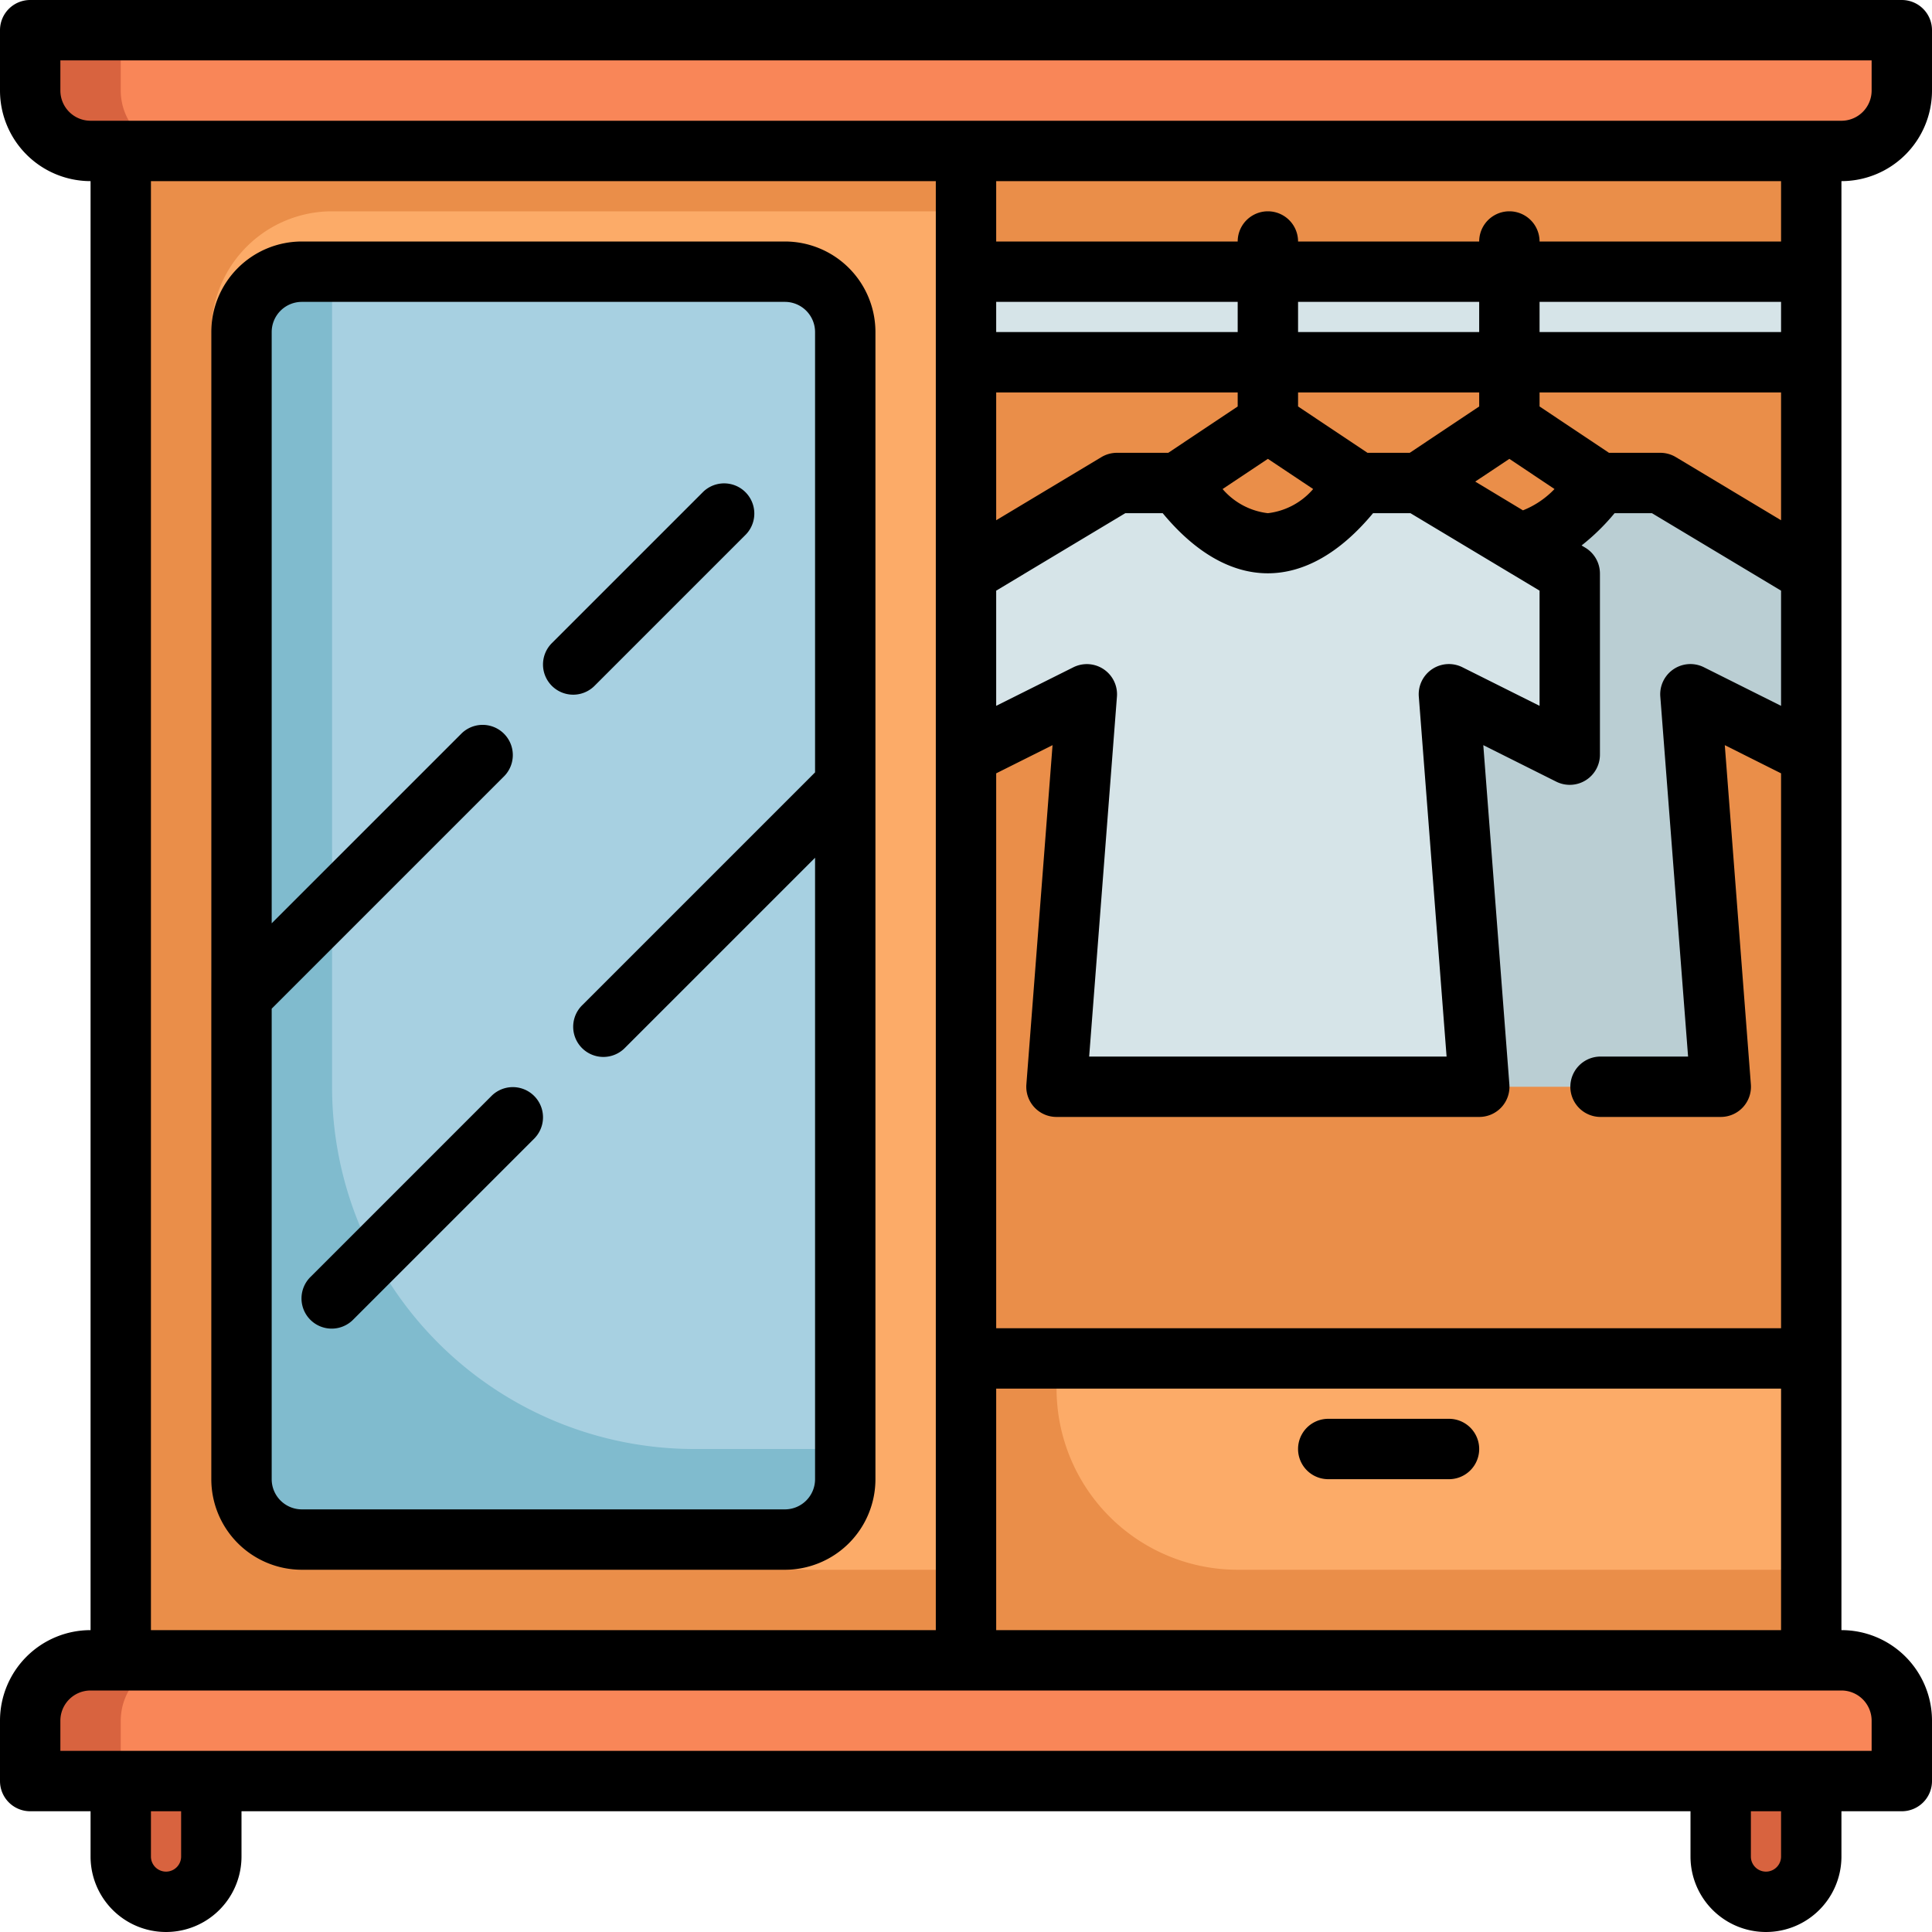 <svg xmlns="http://www.w3.org/2000/svg" version="1.1" xmlns:xlink="http://www.w3.org/1999/xlink" width="512" height="512" x="0" y="0" viewBox="0 0 64 64" style="enable-background:new 0 0 512 512" xml:space="preserve"><g><g data-name="Layer 2"><path fill="#ea8e49" d="M32 5h28v50H32z" opacity="1" data-original="#ea8e49"/><path fill="#baced3" d="m60 19-5-3h-2q-3 4-6 0h-2l-5 3v6l4-2-1 13h14l-1-13 4 2z" opacity="1" data-original="#baced3"/><path fill="#d6e4e8" d="M32 9h28v3H32z" opacity="1" data-original="#d6e4e8"/><path fill="#f98658" d="M1 1h62v2a2 2 0 0 1-2 2H3a2 2 0 0 1-2-2V1z" opacity="1" data-original="#f98658"/><path fill="#d8633f" d="M4 3V1H1v2a2 2 0 0 0 2 2h3a2 2 0 0 1-2-2z" opacity="1" data-original="#d8633f"/><path fill="#f98658" d="M3 55h58a2 2 0 0 1 2 2v2H1v-2a2 2 0 0 1 2-2z" opacity="1" data-original="#f98658"/><g fill="#d8633f"><path d="M6 55H3a2 2 0 0 0-2 2v2h3v-2a2 2 0 0 1 2-2zM4 59h3v2.5A1.5 1.5 0 0 1 5.5 63 1.5 1.5 0 0 1 4 61.5V59zM57 59h3v2.5a1.5 1.5 0 0 1-1.5 1.5 1.5 1.5 0 0 1-1.5-1.5V59z" fill="#d8633f" opacity="1" data-original="#d8633f"/></g><path fill="#d6e4e8" d="m52 19-5-3h-2q-3 4-6 0h-2l-5 3v6l4-2-1 13h14l-1-13 4 2z" opacity="1" data-original="#d6e4e8"/><path fill="#fcab68" d="M32 45h28v10H32z" opacity="1" data-original="#fcab68"/><path fill="#ea8e49" d="M35 46v-1h-3v10h28v-3H41a6 6 0 0 1-6-6z" opacity="1" data-original="#ea8e49"/><path fill="#fcab68" d="M4 5h28v50H4z" opacity="1" data-original="#fcab68"/><path fill="#ea8e49" d="M32 7V5H4v50h28v-3h-5A20 20 0 0 1 7 32V11a4 4 0 0 1 4-4z" opacity="1" data-original="#ea8e49"/><rect width="20" height="42" x="8" y="9" fill="#a7d0e1" rx="2" opacity="1" data-original="#a7d0e1"/><path fill="#80bbce" d="M23 48a12 12 0 0 1-12-12V9H9.973A1.973 1.973 0 0 0 8 10.973v38.054A1.973 1.973 0 0 0 9.973 51h16.054A1.973 1.973 0 0 0 28 49.027V48z" opacity="1" data-original="#80bbce"/><path d="M61 6a3 3 0 0 0 3-3V1a1 1 0 0 0-1-1H1a1 1 0 0 0-1 1v2a3 3 0 0 0 3 3v48a3 3 0 0 0-3 3v2a1 1 0 0 0 1 1h2v1.5a2.5 2.5 0 0 0 5 0V60h48v1.5a2.5 2.5 0 0 0 5 0V60h2a1 1 0 0 0 1-1v-2a3 3 0 0 0-3-3zm-2 11.234-3.485-2.091A1 1 0 0 0 55 15h-1.7L51 13.465V13h8zM47.92 35H36.08L37 23.077a1 1 0 0 0-1.444-.972L33 23.382v-3.816L37.277 17h1.239c2.2 2.655 4.763 2.655 6.968 0h1.239L51 19.566v3.816l-2.553-1.277a1 1 0 0 0-1.447.972zM33 13h8v.465L38.7 15H37a1 1 0 0 0-.515.143L33 17.234zm16 .465L46.7 15h-1.4L43 13.465V13h6zM42 15.2l1.5 1a2.334 2.334 0 0 1-1.5.8 2.334 2.334 0 0 1-1.5-.8zm6.869.753L50 15.2l1.495 1a2.955 2.955 0 0 1-1.045.706zM59 11h-8v-1h8zm-10 0h-6v-1h6zm-8 0h-8v-1h8zm-8 14.618 1.867-.934L34 35.923A1 1 0 0 0 35 37h14a1 1 0 0 0 1-1.077l-.864-11.239 2.42 1.211A1 1 0 0 0 53 25v-6a1 1 0 0 0-.485-.857l-.123-.074A7.185 7.185 0 0 0 53.485 17h1.238L59 19.566v3.816l-2.553-1.277a1 1 0 0 0-1.447.972L55.92 35h-2.9a1 1 0 0 0 0 2H57a1 1 0 0 0 1-1.077l-.864-11.239 1.864.934V44H33zM59 8h-8a1 1 0 0 0-2 0h-6a1 1 0 0 0-2 0h-8V6h26zM2 3V2h60v1a1 1 0 0 1-1 1H3a1 1 0 0 1-1-1zm3 3h26v48H5zm1 55.5a.5.5 0 0 1-1 0V60h1zm53 0a.5.5 0 0 1-1 0V60h1zm3-4.5v1H2v-1a1 1 0 0 1 1-1h58a1 1 0 0 1 1 1zm-29-3v-8h26v8z" fill="#000000" opacity="1" data-original="#000000"/><path d="M26 8H10a3 3 0 0 0-3 3v38a3 3 0 0 0 3 3h16a3 3 0 0 0 3-3V11a3 3 0 0 0-3-3zm0 42H10a1 1 0 0 1-1-1V33.414l7.707-7.707a1 1 0 0 0-1.414-1.414L9 30.586V11a1 1 0 0 1 1-1h16a1 1 0 0 1 1 1v14.586l-7.707 7.707a1 1 0 1 0 1.414 1.414L27 28.414V49a1 1 0 0 1-1 1z" fill="#000000" opacity="1" data-original="#000000"/><path d="m19.707 22.707 5-5a1 1 0 0 0-1.414-1.414l-5 5a1 1 0 1 0 1.414 1.414zM16.293 36.293l-6 6a1 1 0 1 0 1.414 1.414l6-6a1 1 0 0 0-1.414-1.414zM48 47h-4a1 1 0 0 0 0 2h4a1 1 0 0 0 0-2z" fill="#000000" opacity="1" data-original="#000000"/></g></g></svg>